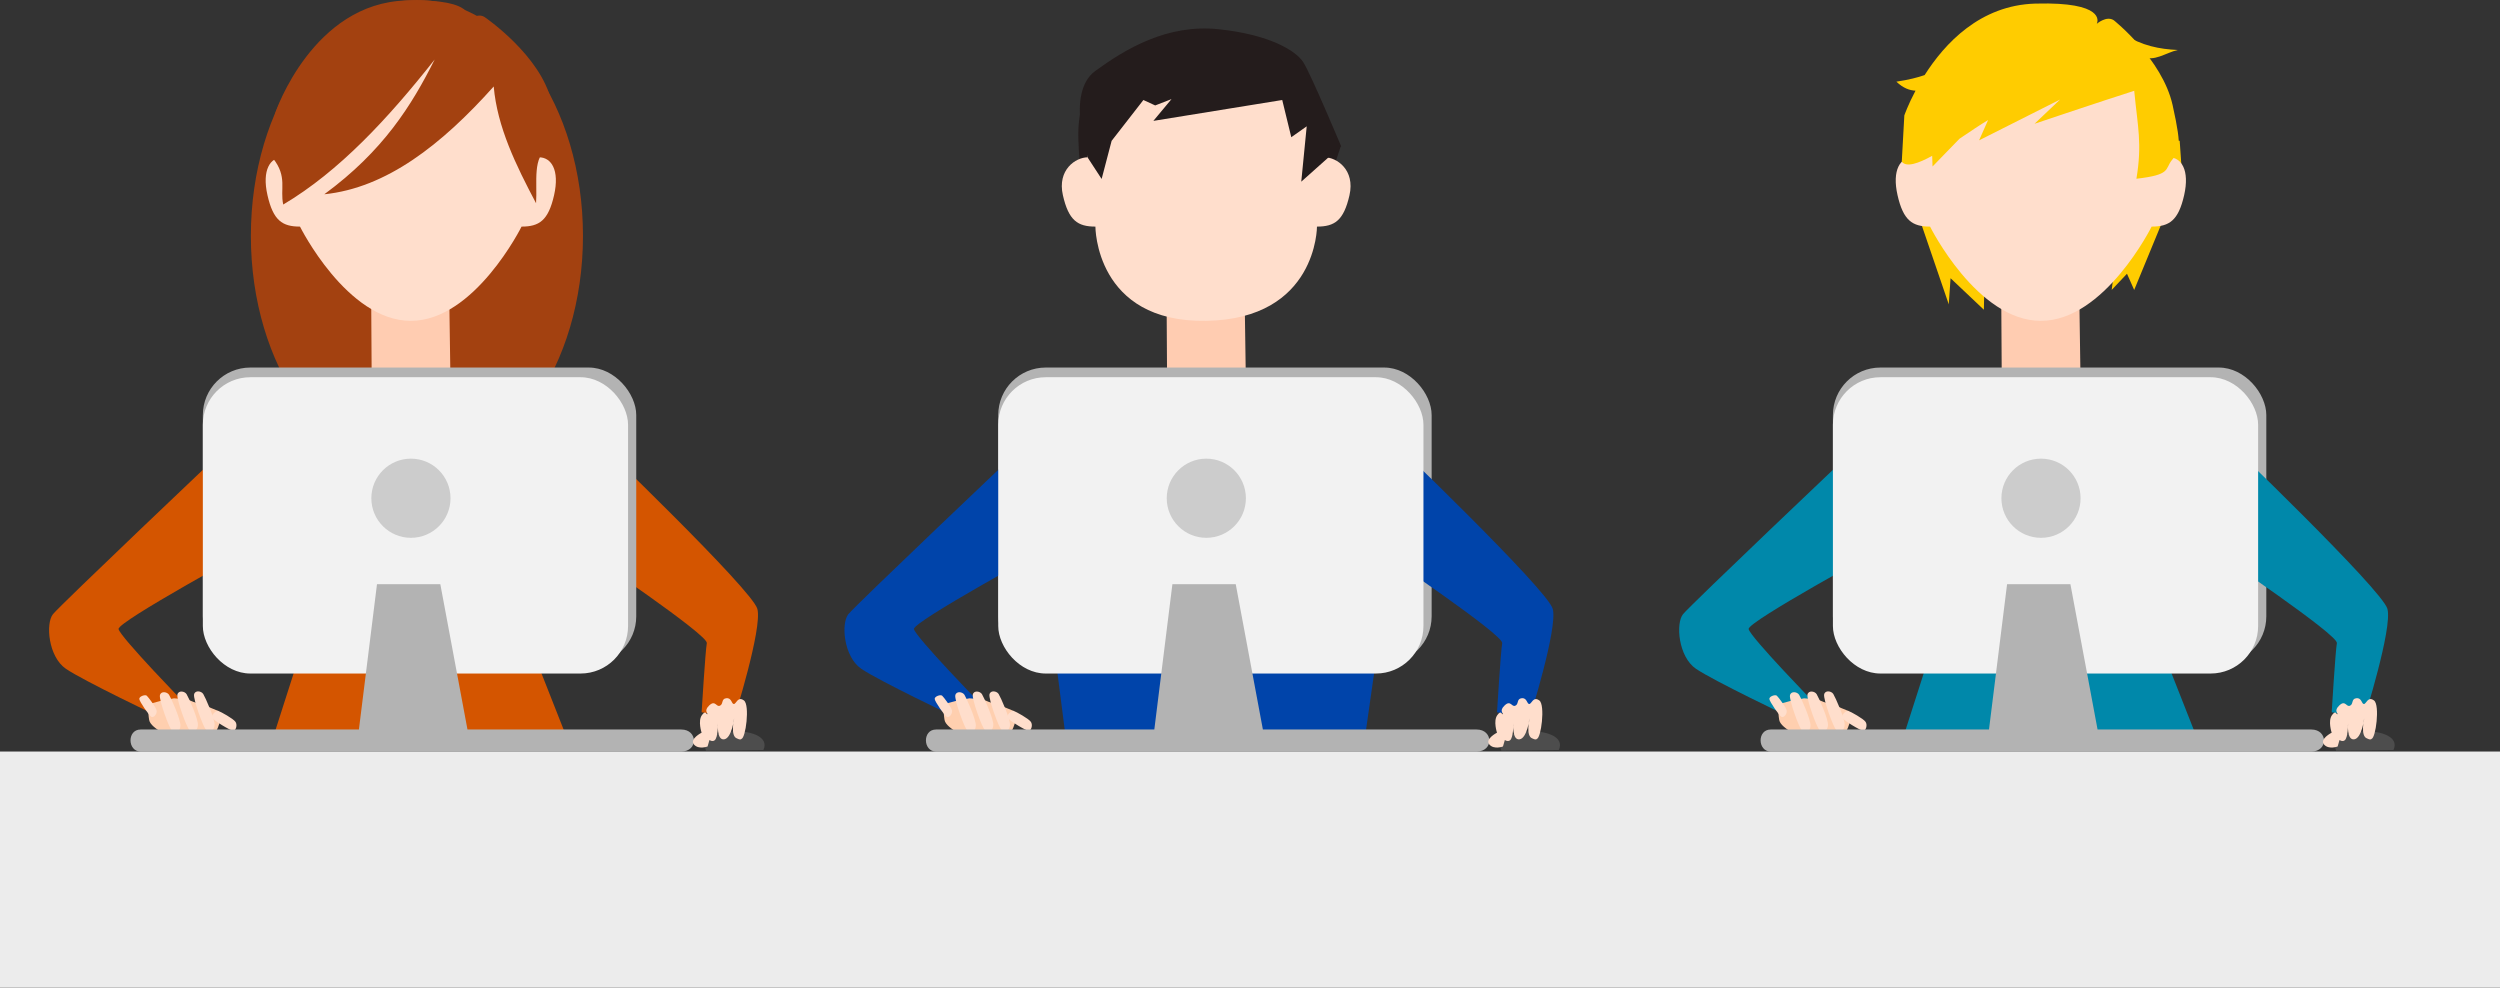 <?xml version="1.0" encoding="UTF-8" standalone="no"?>
<svg
   xmlns:dc="http://purl.org/dc/elements/1.1/"
   xmlns:cc="http://creativecommons.org/ns#"
   xmlns:rdf="http://www.w3.org/1999/02/22-rdf-syntax-ns#"
   xmlns:svg="http://www.w3.org/2000/svg"
   xmlns="http://www.w3.org/2000/svg"
   id="svg8"
   version="1.1"
   viewBox="0 0 134.72 53.224"
   height="53.224mm"
   width="134.72mm">
  <rect x="0" y="0" width="134.72" height="53.224" fill="#333333" stroke="none"/>
  <defs
     id="defs2" />
  <g
     transform="translate(104.013,-105.374)"
     id="layer1">
    <g
       transform="translate(2.6458334e-5,-0.605)"
       id="g1502">
      <g
         id="g1210">
        <ellipse
           ry="12.71"
           rx="8.948"
           cy="118.69"
           cx="-81.546"
           id="path1051"
           style="color:#000000;display:inline;overflow:visible;visibility:visible;opacity:1;vector-effect:none;fill:#a34110;fill-opacity:1;fill-rule:nonzero;stroke:none;stroke-width:0.265px;stroke-linecap:butt;stroke-linejoin:miter;stroke-miterlimit:4;stroke-dasharray:none;stroke-dashoffset:0;stroke-opacity:1;marker:none;enable-background:accumulate" />
        <path
           id="path979"
           d="m -84.012,121.739 0.035,5.775 4.253,-0.035 -0.104,-7.123 z"
           style="opacity:1;vector-effect:none;fill:#ffccb1;fill-opacity:1;fill-rule:evenodd;stroke:none;stroke-width:0.265px;stroke-linecap:butt;stroke-linejoin:miter;stroke-miterlimit:4;stroke-dasharray:none;stroke-dashoffset:0;stroke-opacity:1" />
        <path
           id="path934"
           d="m -76.501,138.032 3.139,7.971 -16.041,0.05 2.889,-9.017 z"
           style="opacity:1;vector-effect:none;fill:#d45500;fill-opacity:1;fill-rule:evenodd;stroke:none;stroke-width:0.265px;stroke-linecap:butt;stroke-linejoin:miter;stroke-miterlimit:4;stroke-dasharray:none;stroke-dashoffset:0;stroke-opacity:1" />
        <path
           id="path908"
           d="m -64.449,144.68 c 0,0 1.529,-4.846 1.249,-5.888 -0.28,-1.042 -8.854,-9.254 -8.854,-9.254 l -0.28,6.29 c 0,0 6.49,4.367 6.41,4.807 -0.08,0.441 -0.28,3.726 -0.28,3.726 z"
           style="fill:#d45500;fill-rule:evenodd;stroke:none;stroke-width:0.265px;stroke-linecap:butt;stroke-linejoin:miter;stroke-opacity:1" />
        <rect
           rx="2.56"
           style="color:#000000;display:inline;overflow:visible;visibility:visible;fill:#b3b3b3;fill-opacity:1;fill-rule:evenodd;stroke:none;stroke-width:0.265px;stroke-linecap:butt;stroke-linejoin:miter;stroke-miterlimit:4;stroke-dasharray:none;stroke-dashoffset:0;stroke-opacity:1;marker:none;enable-background:accumulate"
           id="rect29"
           width="23.355"
           height="15.967"
           x="-93.082"
           y="125.785"
           ry="2.56" />
        <path
           id="path918"
           d="m -92.044,130.31 c 0,0 -8.718,8.27 -9.117,8.768 -0.399,0.498 -0.249,2.292 0.697,2.939 0.947,0.648 5.032,2.591 5.032,2.591 l 1.544,-0.548 c 0,0 -3.686,-3.786 -3.736,-4.185 -0.05,-0.399 7.174,-4.334 7.174,-4.334 z"
           style="opacity:1;vector-effect:none;fill:#d45500;fill-opacity:1;fill-rule:evenodd;stroke:none;stroke-width:0.265px;stroke-linecap:butt;stroke-linejoin:miter;stroke-miterlimit:4;stroke-dasharray:none;stroke-dashoffset:0;stroke-opacity:1" />
        <rect
           rx="2.56"
           ry="2.56"
           y="126.307"
           x="-93.082"
           height="15.967"
           width="22.914"
           id="rect23"
           style="color:#000000;display:inline;overflow:visible;visibility:visible;fill:#f2f2f2;fill-opacity:1;fill-rule:evenodd;stroke:none;stroke-width:0.265px;stroke-linecap:butt;stroke-linejoin:miter;stroke-miterlimit:4;stroke-dasharray:none;stroke-dashoffset:0;stroke-opacity:1;marker:none;enable-background:accumulate" />
        <circle
           r="2.133"
           cy="132.828"
           cx="-81.869"
           id="path25"
           style="color:#000000;display:inline;overflow:visible;visibility:visible;opacity:1;vector-effect:none;fill:#cccccc;fill-opacity:1;fill-rule:nonzero;stroke:none;stroke-width:10;stroke-linecap:butt;stroke-linejoin:miter;stroke-miterlimit:4;stroke-dasharray:none;stroke-dashoffset:0;stroke-opacity:1;marker:none;enable-background:accumulate" />
        <g
           transform="translate(-120.781,2.44)"
           id="g916">
          <path
             style="opacity:1;vector-effect:none;fill:#ffcfaf;fill-opacity:1;fill-rule:evenodd;stroke:none;stroke-width:0.265px;stroke-linecap:butt;stroke-linejoin:miter;stroke-miterlimit:4;stroke-dasharray:none;stroke-dashoffset:0;stroke-opacity:1"
             d="m 27.833,141.565 c -0.512,-0.117 -0.88,-0.314 -0.97,-0.332 -0.09,-0.018 -0.719,-0.063 -0.719,-0.063 l -0.737,0.144 -0.638,0.171 c 0,0 -0.044,0.368 0.037,0.853 0.081,0.485 1.374,1.007 1.374,1.007 l 1.752,-0.072 c 0,0 0.296,0.009 0.476,-0.314 0.18,-0.323 0.234,-0.638 0.234,-0.638 l -0.106,-0.468 z"
             id="path87" />
          <path
             style="opacity:1;vector-effect:none;fill:#ffdecc;fill-opacity:1;fill-rule:evenodd;stroke:none;stroke-width:0.265px;stroke-linecap:butt;stroke-linejoin:miter;stroke-miterlimit:4;stroke-dasharray:none;stroke-dashoffset:0;stroke-opacity:1"
             d="m 27.72,140.936 c -0.105,-0.165 -0.443,-0.217 -0.494,0.026 -0.051,0.243 0.492,1.78 0.663,1.924 0.171,0.145 0.419,0.049 0.443,-0.275 0.025,-0.324 -0.508,-1.51 -0.612,-1.675 z"
             id="path35" />
          <path
             id="path60"
             d="m 26.822,140.945 c -0.105,-0.165 -0.443,-0.217 -0.494,0.026 -0.051,0.243 0.492,1.78 0.663,1.924 0.171,0.145 0.419,0.049 0.443,-0.275 0.025,-0.324 -0.508,-1.51 -0.612,-1.675 z"
             style="opacity:1;vector-effect:none;fill:#ffdecc;fill-opacity:1;fill-rule:evenodd;stroke:none;stroke-width:0.265px;stroke-linecap:butt;stroke-linejoin:miter;stroke-miterlimit:4;stroke-dasharray:none;stroke-dashoffset:0;stroke-opacity:1" />
          <path
             style="opacity:1;vector-effect:none;fill:#ffdecc;fill-opacity:1;fill-rule:evenodd;stroke:none;stroke-width:0.265px;stroke-linecap:butt;stroke-linejoin:miter;stroke-miterlimit:4;stroke-dasharray:none;stroke-dashoffset:0;stroke-opacity:1"
             d="m 25.879,140.981 c -0.105,-0.165 -0.443,-0.217 -0.494,0.026 -0.051,0.243 0.492,1.78 0.663,1.924 0.171,0.145 0.419,0.049 0.443,-0.275 0.025,-0.324 -0.508,-1.51 -0.612,-1.675 z"
             id="path62" />
          <path
             id="path64"
             d="m 24.676,141.029 c -0.084,-0.076 -0.409,0.034 -0.402,0.175 0.007,0.142 0.541,0.914 0.66,0.969 0.118,0.055 0.307,-0.159 0.274,-0.342 -0.034,-0.183 -0.448,-0.726 -0.531,-0.802 z"
             style="opacity:1;vector-effect:none;fill:#ffdecc;fill-opacity:1;fill-rule:evenodd;stroke:none;stroke-width:0.265px;stroke-linecap:butt;stroke-linejoin:miter;stroke-miterlimit:4;stroke-dasharray:none;stroke-dashoffset:0;stroke-opacity:1" />
          <path
             style="opacity:1;vector-effect:none;fill:#ffdecc;fill-opacity:1;fill-rule:evenodd;stroke:none;stroke-width:0.265px;stroke-linecap:butt;stroke-linejoin:miter;stroke-miterlimit:4;stroke-dasharray:none;stroke-dashoffset:0;stroke-opacity:1"
             d="m 28.536,141.851 c -0.122,-0.041 -0.408,0.224 -0.335,0.367 0.073,0.143 0.982,0.696 1.13,0.699 0.148,0.002 0.245,-0.306 0.126,-0.48 -0.119,-0.174 -0.798,-0.545 -0.92,-0.586 z"
             id="path85" />
        </g>
        <path
           id="path27"
           d="m -83.698,137.459 h 3.413 l 1.463,7.831 h 11.518 c 0.904,0 0.923,1.188 0,1.188 H -96.434 c -0.713,0 -0.742,-1.188 0,-1.188 h 11.762 z"
           style="fill:#b3b3b3;fill-rule:evenodd;stroke:none;stroke-width:0.265px;stroke-linecap:butt;stroke-linejoin:miter;stroke-opacity:1" />
        <path
           id="path31"
           d="m -65.969,146.432 3.094,-0.039 c 0.633,-1.36 -3.652,-1.338 -3.094,0.039 z"
           style="fill:#4d4d4d;fill-rule:evenodd;stroke:none;stroke-width:0.265px;stroke-linecap:butt;stroke-linejoin:miter;stroke-opacity:1" />
        <path
           id="path33"
           d="m -64.063,145.793 c 0.23,0 0.47,-1.827 0.138,-2.069 -0.332,-0.242 -0.414,0.193 -0.542,0.193 -0.129,0 -0.115,-0.343 -0.405,-0.313 -0.289,0.031 -0.147,0.322 -0.349,0.405 -0.202,0.083 -0.245,-0.325 -0.57,-0.018 -0.325,0.306 -0.052,0.432 -0.104,0.474 -0.053,0.042 -0.072,-0.259 -0.296,0.055 -0.224,0.314 -0.014,0.942 -0.014,0.942 0,0 -0.662,0.34 -0.414,0.634 0.248,0.294 0.736,0.11 0.736,0.11 l 0.101,-0.349 c 0,0 0.156,0.11 0.276,0.018 0.191,-0.137 0.184,-0.91 0.184,-0.91 0,0 -0.083,0.91 0.331,0.855 0.414,-0.055 0.542,-1.14 0.542,-1.14 0,0 -0.231,0.977 0.156,1.094 0.211,0.11 0.257,0.009 0.23,0.018 z"
           style="fill:#ffdecc;fill-opacity:1;fill-rule:evenodd;stroke:none;stroke-width:0.265px;stroke-linecap:butt;stroke-linejoin:miter;stroke-opacity:1" />
        <path
           id="path950"
           d="m -74.964,114.456 c 0.649,0 1.119,0.675 0.809,2.043 -0.311,1.369 -0.804,1.691 -1.752,1.691 0,0 -2.528,5.079 -5.97,5.079 -3.442,0 -5.97,-5.079 -5.97,-5.079 -0.949,0 -1.442,-0.322 -1.752,-1.691 -0.311,-1.369 0.16,-2.043 0.809,-2.043 0,0 0.027,-6.2 6.914,-6.2 6.887,0 6.914,6.2 6.914,6.2 z"
           style="opacity:1;vector-effect:none;fill:#ffdecc;fill-opacity:1;fill-rule:evenodd;stroke:none;stroke-width:0.265px;stroke-linecap:butt;stroke-linejoin:miter;stroke-miterlimit:4;stroke-dasharray:none;stroke-dashoffset:0;stroke-opacity:1" />
        <path
           id="path995"
           d="m -77.408,110.639 c -2.817,3.151 -5.789,5.466 -9.129,5.809 3.177,-2.333 4.706,-4.787 5.948,-7.262 -2.505,3.172 -5.134,6.019 -8.161,7.815 -0.184,-0.83 0.239,-1.494 -0.553,-2.49 l 0.138,-2.49 c 0,0 2.007,-5.88 7.054,-6.017 3.956,-0.107 3.299,1.089 3.299,1.089 0,0 0.525,-0.457 0.92,-0.19 0,0 3.043,2.075 3.596,4.564 0.553,2.49 -0.138,2.49 -0.138,2.49 -0.913,0.416 -0.614,1.854 -0.692,2.974 -1.083,-2.047 -2.092,-4.106 -2.282,-6.293 z"
           style="opacity:1;vector-effect:none;fill:#a34110;fill-opacity:1;fill-rule:evenodd;stroke:none;stroke-width:0.265px;stroke-linecap:butt;stroke-linejoin:miter;stroke-miterlimit:4;stroke-dasharray:none;stroke-dashoffset:0;stroke-opacity:1" />
      </g>
      <g
         id="g1293"
         transform="translate(42.862)">
        <path
           style="opacity:1;vector-effect:none;fill:#ffccb1;fill-opacity:1;fill-rule:evenodd;stroke:none;stroke-width:0.265px;stroke-linecap:butt;stroke-linejoin:miter;stroke-miterlimit:4;stroke-dasharray:none;stroke-dashoffset:0;stroke-opacity:1"
           d="m -39.033,121.739 0.035,5.775 4.253,-0.035 -0.104,-7.123 z"
           id="path1091" />
        <path
           style="opacity:1;vector-effect:none;fill:#0088aa;fill-opacity:1;fill-rule:evenodd;stroke:none;stroke-width:0.265px;stroke-linecap:butt;stroke-linejoin:miter;stroke-miterlimit:4;stroke-dasharray:none;stroke-dashoffset:0;stroke-opacity:1"
           d="m -31.522,138.032 3.139,7.971 -16.041,0.05 2.889,-9.017 z"
           id="path1093" />
        <rect
           ry="2.56"
           y="125.785"
           x="-48.103"
           height="15.967"
           width="23.355"
           id="rect1095"
           style="color:#000000;display:inline;overflow:visible;visibility:visible;fill:#b3b3b3;fill-opacity:1;fill-rule:evenodd;stroke:none;stroke-width:0.265px;stroke-linecap:butt;stroke-linejoin:miter;stroke-miterlimit:4;stroke-dasharray:none;stroke-dashoffset:0;stroke-opacity:1;marker:none;enable-background:accumulate"
           rx="2.56" />
        <path
           style="opacity:1;vector-effect:none;fill:#0088aa;fill-opacity:1;fill-rule:evenodd;stroke:none;stroke-width:0.265px;stroke-linecap:butt;stroke-linejoin:miter;stroke-miterlimit:4;stroke-dasharray:none;stroke-dashoffset:0;stroke-opacity:1"
           d="m -19.47,144.68 c 0,0 1.529,-4.846 1.249,-5.888 -0.28,-1.042 -8.854,-9.254 -8.854,-9.254 l -0.28,6.29 c 0,0 6.49,4.367 6.41,4.807 -0.08,0.441 -0.28,3.726 -0.28,3.726 z"
           id="path1097" />
        <path
           style="opacity:1;vector-effect:none;fill:#0088aa;fill-opacity:1;fill-rule:evenodd;stroke:none;stroke-width:0.265px;stroke-linecap:butt;stroke-linejoin:miter;stroke-miterlimit:4;stroke-dasharray:none;stroke-dashoffset:0;stroke-opacity:1"
           d="m -47.065,130.31 c 0,0 -8.718,8.27 -9.117,8.768 -0.399,0.498 -0.249,2.292 0.697,2.939 0.947,0.648 5.032,2.591 5.032,2.591 l 1.544,-0.548 c 0,0 -3.686,-3.786 -3.736,-4.185 -0.05,-0.399 7.174,-4.334 7.174,-4.334 z"
           id="path1099" />
        <rect
           style="color:#000000;display:inline;overflow:visible;visibility:visible;fill:#f2f2f2;fill-opacity:1;fill-rule:evenodd;stroke:none;stroke-width:0.265px;stroke-linecap:butt;stroke-linejoin:miter;stroke-miterlimit:4;stroke-dasharray:none;stroke-dashoffset:0;stroke-opacity:1;marker:none;enable-background:accumulate"
           id="rect1101"
           width="22.914"
           height="15.967"
           x="-48.103"
           y="126.307"
           ry="2.56"
           rx="2.56" />
        <circle
           style="color:#000000;display:inline;overflow:visible;visibility:visible;opacity:1;vector-effect:none;fill:#cccccc;fill-opacity:1;fill-rule:nonzero;stroke:none;stroke-width:10;stroke-linecap:butt;stroke-linejoin:miter;stroke-miterlimit:4;stroke-dasharray:none;stroke-dashoffset:0;stroke-opacity:1;marker:none;enable-background:accumulate"
           id="circle1103"
           cx="-36.89"
           cy="132.828"
           r="2.133" />
        <g
           id="g1117"
           transform="translate(-75.802,2.44)">
          <path
             id="path1105"
             d="m 27.833,141.565 c -0.512,-0.117 -0.88,-0.314 -0.97,-0.332 -0.09,-0.018 -0.719,-0.063 -0.719,-0.063 l -0.737,0.144 -0.638,0.171 c 0,0 -0.044,0.368 0.037,0.853 0.081,0.485 1.374,1.007 1.374,1.007 l 1.752,-0.072 c 0,0 0.296,0.009 0.476,-0.314 0.18,-0.323 0.234,-0.638 0.234,-0.638 l -0.106,-0.468 z"
             style="opacity:1;vector-effect:none;fill:#ffcfaf;fill-opacity:1;fill-rule:evenodd;stroke:none;stroke-width:0.265px;stroke-linecap:butt;stroke-linejoin:miter;stroke-miterlimit:4;stroke-dasharray:none;stroke-dashoffset:0;stroke-opacity:1" />
          <path
             id="path1107"
             d="m 27.72,140.936 c -0.105,-0.165 -0.443,-0.217 -0.494,0.026 -0.051,0.243 0.492,1.78 0.663,1.924 0.171,0.145 0.419,0.049 0.443,-0.275 0.025,-0.324 -0.508,-1.51 -0.612,-1.675 z"
             style="opacity:1;vector-effect:none;fill:#ffdecc;fill-opacity:1;fill-rule:evenodd;stroke:none;stroke-width:0.265px;stroke-linecap:butt;stroke-linejoin:miter;stroke-miterlimit:4;stroke-dasharray:none;stroke-dashoffset:0;stroke-opacity:1" />
          <path
             style="opacity:1;vector-effect:none;fill:#ffdecc;fill-opacity:1;fill-rule:evenodd;stroke:none;stroke-width:0.265px;stroke-linecap:butt;stroke-linejoin:miter;stroke-miterlimit:4;stroke-dasharray:none;stroke-dashoffset:0;stroke-opacity:1"
             d="m 26.822,140.945 c -0.105,-0.165 -0.443,-0.217 -0.494,0.026 -0.051,0.243 0.492,1.78 0.663,1.924 0.171,0.145 0.419,0.049 0.443,-0.275 0.025,-0.324 -0.508,-1.51 -0.612,-1.675 z"
             id="path1109" />
          <path
             id="path1111"
             d="m 25.879,140.981 c -0.105,-0.165 -0.443,-0.217 -0.494,0.026 -0.051,0.243 0.492,1.78 0.663,1.924 0.171,0.145 0.419,0.049 0.443,-0.275 0.025,-0.324 -0.508,-1.51 -0.612,-1.675 z"
             style="opacity:1;vector-effect:none;fill:#ffdecc;fill-opacity:1;fill-rule:evenodd;stroke:none;stroke-width:0.265px;stroke-linecap:butt;stroke-linejoin:miter;stroke-miterlimit:4;stroke-dasharray:none;stroke-dashoffset:0;stroke-opacity:1" />
          <path
             style="opacity:1;vector-effect:none;fill:#ffdecc;fill-opacity:1;fill-rule:evenodd;stroke:none;stroke-width:0.265px;stroke-linecap:butt;stroke-linejoin:miter;stroke-miterlimit:4;stroke-dasharray:none;stroke-dashoffset:0;stroke-opacity:1"
             d="m 24.676,141.029 c -0.084,-0.076 -0.409,0.034 -0.402,0.175 0.007,0.142 0.541,0.914 0.66,0.969 0.118,0.055 0.307,-0.159 0.274,-0.342 -0.034,-0.183 -0.448,-0.726 -0.531,-0.802 z"
             id="path1113" />
          <path
             id="path1115"
             d="m 28.536,141.851 c -0.122,-0.041 -0.408,0.224 -0.335,0.367 0.073,0.143 0.982,0.696 1.13,0.699 0.148,0.002 0.245,-0.306 0.126,-0.48 -0.119,-0.174 -0.798,-0.545 -0.92,-0.586 z"
             style="opacity:1;vector-effect:none;fill:#ffdecc;fill-opacity:1;fill-rule:evenodd;stroke:none;stroke-width:0.265px;stroke-linecap:butt;stroke-linejoin:miter;stroke-miterlimit:4;stroke-dasharray:none;stroke-dashoffset:0;stroke-opacity:1" />
        </g>
        <path
           style="fill:#b3b3b3;fill-rule:evenodd;stroke:none;stroke-width:0.265px;stroke-linecap:butt;stroke-linejoin:miter;stroke-opacity:1"
           d="m -38.718,137.459 h 3.413 l 1.463,7.831 h 11.518 c 0.904,0 0.923,1.188 0,1.188 h -29.13 c -0.713,0 -0.742,-1.188 0,-1.188 h 11.762 z"
           id="path1119" />
        <path
           style="fill:#4d4d4d;fill-rule:evenodd;stroke:none;stroke-width:0.265px;stroke-linecap:butt;stroke-linejoin:miter;stroke-opacity:1"
           d="m -20.989,146.432 3.094,-0.039 c 0.633,-1.36 -3.652,-1.338 -3.094,0.039 z"
           id="path1121" />
        <path
           style="fill:#ffdecc;fill-opacity:1;fill-rule:evenodd;stroke:none;stroke-width:0.265px;stroke-linecap:butt;stroke-linejoin:miter;stroke-opacity:1"
           d="m -19.084,145.793 c 0.23,0 0.47,-1.827 0.138,-2.069 -0.332,-0.242 -0.414,0.193 -0.542,0.193 -0.129,0 -0.115,-0.343 -0.405,-0.313 -0.289,0.031 -0.147,0.322 -0.349,0.405 -0.202,0.083 -0.245,-0.325 -0.57,-0.018 -0.325,0.306 -0.052,0.432 -0.104,0.474 -0.053,0.042 -0.072,-0.259 -0.296,0.055 -0.224,0.314 -0.014,0.942 -0.014,0.942 0,0 -0.662,0.34 -0.414,0.634 0.248,0.294 0.736,0.11 0.736,0.11 l 0.101,-0.349 c 0,0 0.156,0.11 0.276,0.018 0.191,-0.137 0.184,-0.91 0.184,-0.91 0,0 -0.083,0.91 0.331,0.855 0.414,-0.055 0.542,-1.14 0.542,-1.14 0,0 -0.231,0.977 0.156,1.094 0.211,0.11 0.257,0.009 0.23,0.018 z"
           id="path1123" />
        <path
           id="path1249"
           d="m -29.928,116.898 -1.94,4.705 -0.388,-0.873 -0.825,0.873 0.631,-4.851"
           style="opacity:1;vector-effect:none;fill:#ffcc00;fill-opacity:1;fill-rule:evenodd;stroke:none;stroke-width:0.265px;stroke-linecap:butt;stroke-linejoin:miter;stroke-miterlimit:4;stroke-dasharray:none;stroke-dashoffset:0;stroke-opacity:1" />
        <path
           id="path1256"
           d="m -43.752,116.849 1.892,5.53 0.097,-1.407 1.795,1.698 0.049,-2.522 -1.019,-2.959"
           style="opacity:1;vector-effect:none;fill:#ffcc00;fill-opacity:1;fill-rule:evenodd;stroke:none;stroke-width:0.265px;stroke-linecap:butt;stroke-linejoin:miter;stroke-miterlimit:4;stroke-dasharray:none;stroke-dashoffset:0;stroke-opacity:1" />
        <path
           id="path1263"
           d="m -29.416,113.566 0.143,2.058 h -0.546 l -0.4,-0.885 -0.23,-1.225"
           style="opacity:1;vector-effect:none;fill:#ffcc00;fill-opacity:1;fill-rule:evenodd;stroke:none;stroke-width:0.265px;stroke-linecap:butt;stroke-linejoin:miter;stroke-miterlimit:4;stroke-dasharray:none;stroke-dashoffset:0;stroke-opacity:1" />
        <path
           style="opacity:1;vector-effect:none;fill:#ffdecc;fill-opacity:1;fill-rule:evenodd;stroke:none;stroke-width:0.265px;stroke-linecap:butt;stroke-linejoin:miter;stroke-miterlimit:4;stroke-dasharray:none;stroke-dashoffset:0;stroke-opacity:1"
           d="m -29.985,114.456 c 0.649,0 1.119,0.675 0.809,2.043 -0.311,1.369 -0.804,1.691 -1.752,1.691 0,0 -2.528,5.079 -5.97,5.079 -3.442,0 -5.97,-5.079 -5.97,-5.079 -0.949,0 -1.442,-0.322 -1.752,-1.691 -0.311,-1.369 0.16,-2.043 0.809,-2.043 0,0 0.027,-6.2 6.914,-6.2 6.887,0 6.914,6.2 6.914,6.2 z"
           id="path1125" />
        <path
           id="path1127"
           transform="scale(0.265)"
           d="m -137.734,400.631 c -0.803,-0.011 -1.669,-0.004 -2.604,0.021 -11.246,0.305 -18.472,8.143 -22.531,14.535 -1.428,0.496 -3.203,0.957 -5.748,1.342 1.401,1.333 2.672,1.768 3.889,1.834 -1.546,2.923 -2.271,5.029 -2.271,5.029 l -0.521,9.41 c 0.951,1.194 3.343,0.374 6.184,-1.195 l 0.074,2.17 5.488,-5.652 c 2.132,-1.427 4.182,-2.832 5.809,-3.793 l -1.834,4.129 16.463,-8.295 -5.186,4.926 c 0,0 13.898,-4.684 20.271,-6.705 0.714,7.405 1.64,10.695 0.447,17.881 7.085,-0.808 5.752,-1.926 7.188,-3.758 1.435,-1.832 2.265,-1.799 0.174,-11.209 -2.091,-9.41 -11.951,-17.252 -11.951,-17.252 -1.493,-1.008 -3.477,0.719 -3.477,0.719 0,0 2.184,-3.974 -9.863,-4.137 z"
           style="opacity:1;vector-effect:none;fill:#ffcc00;fill-opacity:1;fill-rule:evenodd;stroke:none;stroke-width:1px;stroke-linecap:butt;stroke-linejoin:miter;stroke-miterlimit:4;stroke-dasharray:none;stroke-dashoffset:0;stroke-opacity:1" />
        <path
           id="path1229"
           d="m -32.407,107.828 c 0.939,0.616 1.908,0.799 2.887,0.845 -0.637,0.137 -1.304,0.674 -1.904,0.338"
           style="opacity:1;vector-effect:none;fill:#ffcc00;fill-opacity:1;fill-rule:evenodd;stroke:none;stroke-width:0.265px;stroke-linecap:butt;stroke-linejoin:miter;stroke-miterlimit:4;stroke-dasharray:none;stroke-dashoffset:0;stroke-opacity:1" />
      </g>
      <g
         id="g1433">
        <path
           id="path1295"
           d="m -41.15,121.739 0.035,5.775 4.253,-0.035 -0.104,-7.123 z"
           style="opacity:1;vector-effect:none;fill:#ffccb1;fill-opacity:1;fill-rule:evenodd;stroke:none;stroke-width:0.265px;stroke-linecap:butt;stroke-linejoin:miter;stroke-miterlimit:4;stroke-dasharray:none;stroke-dashoffset:0;stroke-opacity:1" />
        <path
           id="path1297"
           d="m -29.287,137.504 -1.213,8.498 -16.041,0.05 -1.198,-9.347 z"
           style="opacity:1;vector-effect:none;fill:#0044aa;fill-opacity:1;fill-rule:evenodd;stroke:none;stroke-width:0.265px;stroke-linecap:butt;stroke-linejoin:miter;stroke-miterlimit:4;stroke-dasharray:none;stroke-dashoffset:0;stroke-opacity:1" />
        <rect
           rx="2.56"
           style="color:#000000;display:inline;overflow:visible;visibility:visible;fill:#b3b3b3;fill-opacity:1;fill-rule:evenodd;stroke:none;stroke-width:0.265px;stroke-linecap:butt;stroke-linejoin:miter;stroke-miterlimit:4;stroke-dasharray:none;stroke-dashoffset:0;stroke-opacity:1;marker:none;enable-background:accumulate"
           id="rect1299"
           width="23.355"
           height="15.967"
           x="-50.22"
           y="125.785"
           ry="2.56" />
        <path
           id="path1301"
           d="m -21.587,144.68 c 0,0 1.529,-4.846 1.249,-5.888 -0.28,-1.042 -8.854,-9.254 -8.854,-9.254 l -0.28,6.29 c 0,0 6.49,4.367 6.41,4.807 -0.08,0.441 -0.28,3.726 -0.28,3.726 z"
           style="opacity:1;vector-effect:none;fill:#0044aa;fill-opacity:1;fill-rule:evenodd;stroke:none;stroke-width:0.265px;stroke-linecap:butt;stroke-linejoin:miter;stroke-miterlimit:4;stroke-dasharray:none;stroke-dashoffset:0;stroke-opacity:1" />
        <path
           id="path1303"
           d="m -49.182,130.31 c 0,0 -8.718,8.27 -9.117,8.768 -0.399,0.498 -0.249,2.292 0.697,2.939 0.947,0.648 5.032,2.591 5.032,2.591 l 1.544,-0.548 c 0,0 -3.686,-3.786 -3.736,-4.185 -0.05,-0.399 7.174,-4.334 7.174,-4.334 z"
           style="opacity:1;vector-effect:none;fill:#0044aa;fill-opacity:1;fill-rule:evenodd;stroke:none;stroke-width:0.265px;stroke-linecap:butt;stroke-linejoin:miter;stroke-miterlimit:4;stroke-dasharray:none;stroke-dashoffset:0;stroke-opacity:1" />
        <rect
           rx="2.56"
           ry="2.56"
           y="126.307"
           x="-50.22"
           height="15.967"
           width="22.914"
           id="rect1305"
           style="color:#000000;display:inline;overflow:visible;visibility:visible;fill:#f2f2f2;fill-opacity:1;fill-rule:evenodd;stroke:none;stroke-width:0.265px;stroke-linecap:butt;stroke-linejoin:miter;stroke-miterlimit:4;stroke-dasharray:none;stroke-dashoffset:0;stroke-opacity:1;marker:none;enable-background:accumulate" />
        <circle
           r="2.133"
           cy="132.828"
           cx="-39.007"
           id="circle1307"
           style="color:#000000;display:inline;overflow:visible;visibility:visible;opacity:1;vector-effect:none;fill:#cccccc;fill-opacity:1;fill-rule:nonzero;stroke:none;stroke-width:10;stroke-linecap:butt;stroke-linejoin:miter;stroke-miterlimit:4;stroke-dasharray:none;stroke-dashoffset:0;stroke-opacity:1;marker:none;enable-background:accumulate" />
        <g
           transform="translate(-77.919,2.44)"
           id="g1321">
          <path
             style="opacity:1;vector-effect:none;fill:#ffcfaf;fill-opacity:1;fill-rule:evenodd;stroke:none;stroke-width:0.265px;stroke-linecap:butt;stroke-linejoin:miter;stroke-miterlimit:4;stroke-dasharray:none;stroke-dashoffset:0;stroke-opacity:1"
             d="m 27.833,141.565 c -0.512,-0.117 -0.88,-0.314 -0.97,-0.332 -0.09,-0.018 -0.719,-0.063 -0.719,-0.063 l -0.737,0.144 -0.638,0.171 c 0,0 -0.044,0.368 0.037,0.853 0.081,0.485 1.374,1.007 1.374,1.007 l 1.752,-0.072 c 0,0 0.296,0.009 0.476,-0.314 0.18,-0.323 0.234,-0.638 0.234,-0.638 l -0.106,-0.468 z"
             id="path1309" />
          <path
             style="opacity:1;vector-effect:none;fill:#ffdecc;fill-opacity:1;fill-rule:evenodd;stroke:none;stroke-width:0.265px;stroke-linecap:butt;stroke-linejoin:miter;stroke-miterlimit:4;stroke-dasharray:none;stroke-dashoffset:0;stroke-opacity:1"
             d="m 27.72,140.936 c -0.105,-0.165 -0.443,-0.217 -0.494,0.026 -0.051,0.243 0.492,1.78 0.663,1.924 0.171,0.145 0.419,0.049 0.443,-0.275 0.025,-0.324 -0.508,-1.51 -0.612,-1.675 z"
             id="path1311" />
          <path
             id="path1313"
             d="m 26.822,140.945 c -0.105,-0.165 -0.443,-0.217 -0.494,0.026 -0.051,0.243 0.492,1.78 0.663,1.924 0.171,0.145 0.419,0.049 0.443,-0.275 0.025,-0.324 -0.508,-1.51 -0.612,-1.675 z"
             style="opacity:1;vector-effect:none;fill:#ffdecc;fill-opacity:1;fill-rule:evenodd;stroke:none;stroke-width:0.265px;stroke-linecap:butt;stroke-linejoin:miter;stroke-miterlimit:4;stroke-dasharray:none;stroke-dashoffset:0;stroke-opacity:1" />
          <path
             style="opacity:1;vector-effect:none;fill:#ffdecc;fill-opacity:1;fill-rule:evenodd;stroke:none;stroke-width:0.265px;stroke-linecap:butt;stroke-linejoin:miter;stroke-miterlimit:4;stroke-dasharray:none;stroke-dashoffset:0;stroke-opacity:1"
             d="m 25.879,140.981 c -0.105,-0.165 -0.443,-0.217 -0.494,0.026 -0.051,0.243 0.492,1.78 0.663,1.924 0.171,0.145 0.419,0.049 0.443,-0.275 0.025,-0.324 -0.508,-1.51 -0.612,-1.675 z"
             id="path1315" />
          <path
             id="path1317"
             d="m 24.676,141.029 c -0.084,-0.076 -0.409,0.034 -0.402,0.175 0.007,0.142 0.541,0.914 0.66,0.969 0.118,0.055 0.307,-0.159 0.274,-0.342 -0.034,-0.183 -0.448,-0.726 -0.531,-0.802 z"
             style="opacity:1;vector-effect:none;fill:#ffdecc;fill-opacity:1;fill-rule:evenodd;stroke:none;stroke-width:0.265px;stroke-linecap:butt;stroke-linejoin:miter;stroke-miterlimit:4;stroke-dasharray:none;stroke-dashoffset:0;stroke-opacity:1" />
          <path
             style="opacity:1;vector-effect:none;fill:#ffdecc;fill-opacity:1;fill-rule:evenodd;stroke:none;stroke-width:0.265px;stroke-linecap:butt;stroke-linejoin:miter;stroke-miterlimit:4;stroke-dasharray:none;stroke-dashoffset:0;stroke-opacity:1"
             d="m 28.536,141.851 c -0.122,-0.041 -0.408,0.224 -0.335,0.367 0.073,0.143 0.982,0.696 1.13,0.699 0.148,0.002 0.245,-0.306 0.126,-0.48 -0.119,-0.174 -0.798,-0.545 -0.92,-0.586 z"
             id="path1319" />
        </g>
        <path
           id="path1323"
           d="m -40.835,137.459 h 3.413 l 1.463,7.831 h 11.518 c 0.904,0 0.923,1.188 0,1.188 h -29.13 c -0.713,0 -0.742,-1.188 0,-1.188 h 11.762 z"
           style="fill:#b3b3b3;fill-rule:evenodd;stroke:none;stroke-width:0.265px;stroke-linecap:butt;stroke-linejoin:miter;stroke-opacity:1" />
        <path
           id="path1325"
           d="m -23.106,146.432 3.094,-0.039 c 0.633,-1.36 -3.652,-1.338 -3.094,0.039 z"
           style="fill:#4d4d4d;fill-rule:evenodd;stroke:none;stroke-width:0.265px;stroke-linecap:butt;stroke-linejoin:miter;stroke-opacity:1" />
        <path
           id="path1327"
           d="m -21.201,145.793 c 0.23,0 0.47,-1.827 0.138,-2.069 -0.332,-0.242 -0.414,0.193 -0.542,0.193 -0.129,0 -0.115,-0.343 -0.405,-0.313 -0.289,0.031 -0.147,0.322 -0.349,0.405 -0.202,0.083 -0.245,-0.325 -0.57,-0.018 -0.325,0.306 -0.052,0.432 -0.104,0.474 -0.053,0.042 -0.072,-0.259 -0.296,0.055 -0.224,0.314 -0.014,0.942 -0.014,0.942 0,0 -0.662,0.34 -0.414,0.634 0.248,0.294 0.736,0.11 0.736,0.11 l 0.101,-0.349 c 0,0 0.156,0.11 0.276,0.018 0.191,-0.137 0.184,-0.91 0.184,-0.91 0,0 -0.083,0.91 0.331,0.855 0.414,-0.055 0.542,-1.14 0.542,-1.14 0,0 -0.231,0.977 0.156,1.094 0.211,0.11 0.257,0.009 0.23,0.018 z"
           style="fill:#ffdecc;fill-opacity:1;fill-rule:evenodd;stroke:none;stroke-width:0.265px;stroke-linecap:butt;stroke-linejoin:miter;stroke-opacity:1" />
        <path
           id="path1387"
           d="m -33.057,113.559 0.363,3.147 0.934,-2.853"
           style="opacity:1;vector-effect:none;fill:#241c1c;fill-opacity:1;fill-rule:evenodd;stroke:none;stroke-width:0.265px;stroke-linecap:butt;stroke-linejoin:miter;stroke-miterlimit:4;stroke-dasharray:none;stroke-dashoffset:0;stroke-opacity:1" />
        <path
           id="path1403"
           d="m -45.35,110.983 c 0,0 -0.605,0.605 -0.553,2.49 0.052,1.885 0.329,2.49 0.329,2.49 l 0.692,-1.677 z"
           style="opacity:1;vector-effect:none;fill:#241c1c;fill-opacity:1;fill-rule:evenodd;stroke:none;stroke-width:0.265px;stroke-linecap:butt;stroke-linejoin:miter;stroke-miterlimit:4;stroke-dasharray:none;stroke-dashoffset:0;stroke-opacity:1" />
        <path
           id="path1335"
           d="m -32.63,114.456 c 0.649,0 1.648,0.675 1.338,2.043 -0.311,1.369 -0.804,1.691 -1.752,1.691 0,0 0.015,4.981 -5.97,5.079 -5.985,0.098 -5.97,-5.079 -5.97,-5.079 -0.949,0 -1.442,-0.322 -1.752,-1.691 -0.311,-1.369 0.689,-2.043 1.338,-2.043 0,0 -0.503,-6.2 6.385,-6.2 6.887,0 6.385,6.2 6.385,6.2 z"
           style="opacity:1;vector-effect:none;fill:#ffdecc;fill-opacity:1;fill-rule:evenodd;stroke:none;stroke-width:0.265px;stroke-linecap:butt;stroke-linejoin:miter;stroke-miterlimit:4;stroke-dasharray:none;stroke-dashoffset:0;stroke-opacity:1" />
        <path
           id="path1385"
           d="m -34.916,111.368 -6.944,1.125 0.978,-1.174 -0.88,0.342 -0.636,-0.293 -1.712,2.201 -0.538,2.054 -0.734,-1.125 c 0,0 -1.223,-3.521 0.391,-4.695 1.614,-1.174 3.863,-2.543 6.651,-2.249 2.787,0.293 4.157,1.174 4.548,1.76 0.391,0.587 2.048,4.54 2.048,4.54 l -2.146,1.915 0.293,-2.983 -0.831,0.587 z"
           style="fill:#241c1c;fill-rule:evenodd;stroke:none;stroke-width:0.265px;stroke-linecap:butt;stroke-linejoin:miter;stroke-opacity:1" />
      </g>
    </g>
    <rect
       y="145.873"
       x="-104.013"
       height="12.725"
       width="134.72"
       id="rect1410"
       style="color:#000000;display:inline;overflow:visible;visibility:visible;fill:#ececec;fill-opacity:1;fill-rule:evenodd;stroke:none;stroke-width:0.265px;stroke-linecap:butt;stroke-linejoin:miter;stroke-miterlimit:4;stroke-dasharray:none;stroke-dashoffset:0;stroke-opacity:1;marker:none;enable-background:accumulate" />
  </g>
</svg>
